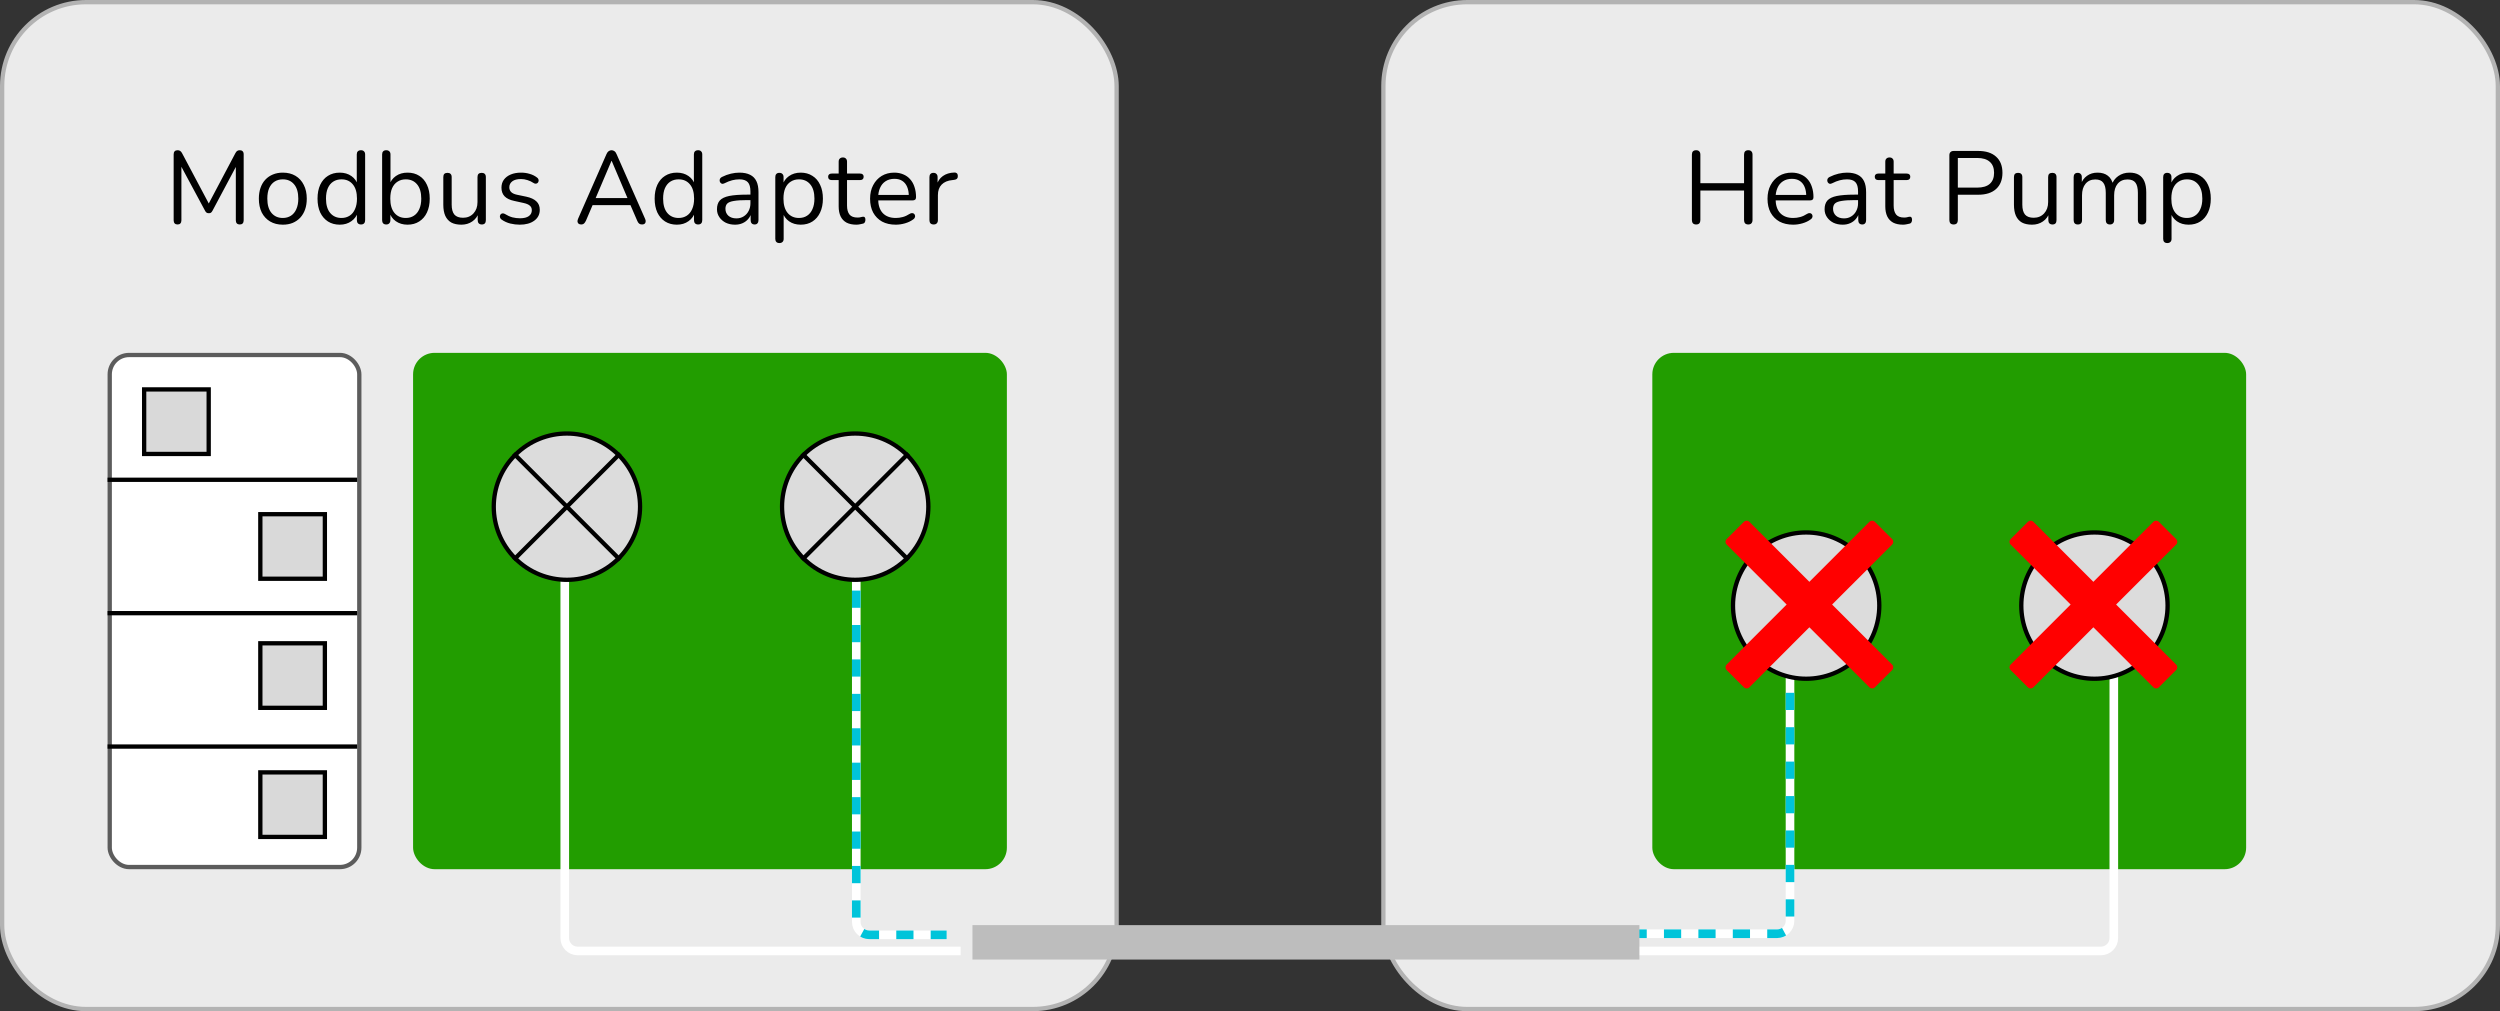 <svg xmlns="http://www.w3.org/2000/svg" width="581" height="235" viewBox="0 0 581 235" fill="none"><rect x="0" y="0" width="581" height="235" fill="#333333" stroke="none"/><rect x="0.5" y="0.5" width="259" height="234" rx="19.5" fill="#EBEBEB" stroke="#B3B3B3"></rect><rect x="321.5" y="0.5" width="259" height="234" rx="19.5" fill="#EBEBEB" stroke="#B3B3B3"></rect><path d="M394.181 52.168C393.861 52.168 393.613 52.08 393.437 51.904C393.277 51.712 393.197 51.456 393.197 51.136V35.944C393.197 35.608 393.277 35.352 393.437 35.176C393.613 35 393.861 34.912 394.181 34.912C394.501 34.912 394.741 35 394.901 35.176C395.077 35.352 395.165 35.608 395.165 35.944V42.568H405.317V35.944C405.317 35.608 405.397 35.352 405.557 35.176C405.733 35 405.981 34.912 406.301 34.912C406.621 34.912 406.861 35 407.021 35.176C407.197 35.352 407.285 35.608 407.285 35.944V51.136C407.285 51.456 407.197 51.712 407.021 51.904C406.861 52.08 406.621 52.168 406.301 52.168C405.981 52.168 405.733 52.08 405.557 51.904C405.397 51.712 405.317 51.456 405.317 51.136V44.272H395.165V51.136C395.165 51.456 395.085 51.712 394.925 51.904C394.765 52.08 394.517 52.168 394.181 52.168ZM416.746 52.216C415.514 52.216 414.45 51.976 413.554 51.496C412.674 51 411.986 50.304 411.49 49.408C411.01 48.512 410.77 47.44 410.77 46.192C410.77 44.976 411.01 43.92 411.49 43.024C411.97 42.112 412.626 41.4 413.458 40.888C414.306 40.376 415.282 40.12 416.386 40.12C417.17 40.12 417.874 40.256 418.498 40.528C419.122 40.784 419.65 41.16 420.082 41.656C420.53 42.152 420.866 42.752 421.09 43.456C421.33 44.16 421.45 44.952 421.45 45.832C421.45 46.088 421.378 46.28 421.234 46.408C421.09 46.52 420.882 46.576 420.61 46.576H412.258V45.304H420.154L419.77 45.616C419.77 44.752 419.642 44.024 419.386 43.432C419.13 42.824 418.754 42.36 418.258 42.04C417.778 41.72 417.17 41.56 416.434 41.56C415.618 41.56 414.922 41.752 414.346 42.136C413.786 42.504 413.362 43.024 413.074 43.696C412.786 44.352 412.642 45.12 412.642 46V46.144C412.642 47.616 412.994 48.736 413.698 49.504C414.418 50.272 415.434 50.656 416.746 50.656C417.29 50.656 417.826 50.584 418.354 50.44C418.898 50.296 419.426 50.056 419.938 49.72C420.162 49.576 420.362 49.512 420.538 49.528C420.73 49.528 420.882 49.584 420.994 49.696C421.106 49.792 421.178 49.92 421.21 50.08C421.258 50.224 421.242 50.384 421.162 50.56C421.098 50.736 420.962 50.888 420.754 51.016C420.226 51.4 419.602 51.696 418.882 51.904C418.162 52.112 417.45 52.216 416.746 52.216ZM428.236 52.216C427.436 52.216 426.716 52.064 426.076 51.76C425.452 51.44 424.956 51.008 424.588 50.464C424.22 49.92 424.036 49.312 424.036 48.64C424.036 47.776 424.252 47.096 424.684 46.6C425.132 46.104 425.86 45.752 426.868 45.544C427.892 45.336 429.284 45.232 431.044 45.232H432.124V46.504H431.068C429.772 46.504 428.748 46.568 427.996 46.696C427.26 46.808 426.74 47.008 426.436 47.296C426.148 47.584 426.004 47.992 426.004 48.52C426.004 49.176 426.228 49.712 426.676 50.128C427.14 50.544 427.764 50.752 428.548 50.752C429.188 50.752 429.748 50.6 430.228 50.296C430.724 49.992 431.108 49.576 431.38 49.048C431.668 48.52 431.812 47.912 431.812 47.224V44.488C431.812 43.496 431.612 42.784 431.212 42.352C430.812 41.904 430.156 41.68 429.244 41.68C428.684 41.68 428.124 41.752 427.564 41.896C427.004 42.04 426.412 42.272 425.788 42.592C425.564 42.704 425.372 42.744 425.212 42.712C425.052 42.664 424.924 42.576 424.828 42.448C424.732 42.32 424.676 42.176 424.66 42.016C424.644 41.84 424.676 41.672 424.756 41.512C424.852 41.352 424.996 41.224 425.188 41.128C425.892 40.776 426.588 40.52 427.276 40.36C427.964 40.2 428.62 40.12 429.244 40.12C430.252 40.12 431.084 40.288 431.74 40.624C432.396 40.944 432.884 41.44 433.204 42.112C433.524 42.768 433.684 43.616 433.684 44.656V51.16C433.684 51.48 433.604 51.728 433.444 51.904C433.3 52.08 433.084 52.168 432.796 52.168C432.492 52.168 432.26 52.08 432.1 51.904C431.94 51.728 431.86 51.48 431.86 51.16V49.288H432.076C431.948 49.896 431.7 50.416 431.332 50.848C430.98 51.28 430.54 51.616 430.012 51.856C429.484 52.096 428.892 52.216 428.236 52.216ZM442.27 52.216C441.358 52.216 440.59 52.056 439.966 51.736C439.358 51.4 438.902 50.92 438.598 50.296C438.294 49.656 438.142 48.88 438.142 47.968V41.848H436.534C436.262 41.848 436.054 41.784 435.91 41.656C435.766 41.512 435.694 41.32 435.694 41.08C435.694 40.84 435.766 40.656 435.91 40.528C436.054 40.4 436.262 40.336 436.534 40.336H438.142V37.576C438.142 37.256 438.23 37.016 438.406 36.856C438.582 36.68 438.822 36.592 439.126 36.592C439.43 36.592 439.662 36.68 439.822 36.856C439.998 37.016 440.086 37.256 440.086 37.576V40.336H443.11C443.382 40.336 443.59 40.4 443.734 40.528C443.878 40.656 443.95 40.84 443.95 41.08C443.95 41.32 443.878 41.512 443.734 41.656C443.59 41.784 443.382 41.848 443.11 41.848H440.086V47.776C440.086 48.688 440.278 49.384 440.662 49.864C441.046 50.328 441.67 50.56 442.534 50.56C442.838 50.56 443.094 50.528 443.302 50.464C443.526 50.4 443.71 50.368 443.854 50.368C443.998 50.352 444.118 50.4 444.214 50.512C444.31 50.624 444.358 50.816 444.358 51.088C444.358 51.28 444.318 51.456 444.238 51.616C444.174 51.776 444.054 51.888 443.878 51.952C443.686 52.016 443.43 52.072 443.11 52.12C442.806 52.184 442.526 52.216 442.27 52.216ZM454.017 52.168C453.697 52.168 453.449 52.08 453.273 51.904C453.113 51.712 453.033 51.456 453.033 51.136V36.088C453.033 35.752 453.121 35.504 453.297 35.344C453.473 35.168 453.721 35.08 454.041 35.08H459.729C461.537 35.08 462.929 35.528 463.905 36.424C464.881 37.304 465.369 38.552 465.369 40.168C465.369 41.768 464.881 43.016 463.905 43.912C462.929 44.808 461.537 45.256 459.729 45.256H455.001V51.136C455.001 51.456 454.921 51.712 454.761 51.904C454.601 52.08 454.353 52.168 454.017 52.168ZM455.001 43.6H459.489C460.785 43.6 461.761 43.312 462.417 42.736C463.089 42.144 463.425 41.288 463.425 40.168C463.425 39.032 463.089 38.176 462.417 37.6C461.761 37.008 460.785 36.712 459.489 36.712H455.001V43.6ZM472.243 52.216C471.299 52.216 470.515 52.048 469.891 51.712C469.283 51.36 468.819 50.84 468.499 50.152C468.195 49.464 468.043 48.608 468.043 47.584V41.152C468.043 40.816 468.123 40.568 468.283 40.408C468.459 40.248 468.699 40.168 469.003 40.168C469.323 40.168 469.563 40.248 469.723 40.408C469.899 40.568 469.987 40.816 469.987 41.152V47.56C469.987 48.584 470.195 49.352 470.611 49.864C471.043 50.36 471.715 50.608 472.627 50.608C473.619 50.608 474.427 50.272 475.051 49.6C475.675 48.928 475.987 48.048 475.987 46.96V41.152C475.987 40.816 476.067 40.568 476.227 40.408C476.403 40.248 476.651 40.168 476.971 40.168C477.275 40.168 477.507 40.248 477.667 40.408C477.843 40.568 477.931 40.816 477.931 41.152V51.16C477.931 51.832 477.619 52.168 476.995 52.168C476.691 52.168 476.451 52.08 476.275 51.904C476.115 51.728 476.035 51.48 476.035 51.16V48.976L476.347 49.312C476.027 50.256 475.499 50.976 474.763 51.472C474.043 51.968 473.203 52.216 472.243 52.216ZM482.877 52.168C482.557 52.168 482.317 52.08 482.157 51.904C481.997 51.728 481.917 51.48 481.917 51.16V41.152C481.917 40.832 481.997 40.592 482.157 40.432C482.317 40.256 482.549 40.168 482.853 40.168C483.157 40.168 483.389 40.256 483.549 40.432C483.725 40.592 483.813 40.832 483.813 41.152V43.264L483.549 42.928C483.853 42.032 484.341 41.344 485.013 40.864C485.701 40.368 486.517 40.12 487.461 40.12C488.453 40.12 489.253 40.36 489.861 40.84C490.485 41.304 490.901 42.032 491.109 43.024H490.749C491.037 42.128 491.549 41.424 492.285 40.912C493.037 40.384 493.909 40.12 494.901 40.12C495.781 40.12 496.501 40.288 497.061 40.624C497.637 40.96 498.069 41.472 498.357 42.16C498.645 42.832 498.789 43.688 498.789 44.728V51.16C498.789 51.48 498.701 51.728 498.525 51.904C498.365 52.08 498.125 52.168 497.805 52.168C497.501 52.168 497.261 52.08 497.085 51.904C496.925 51.728 496.845 51.48 496.845 51.16V44.824C496.845 43.752 496.661 42.968 496.293 42.472C495.925 41.96 495.301 41.704 494.421 41.704C493.461 41.704 492.701 42.04 492.141 42.712C491.597 43.368 491.325 44.264 491.325 45.4V51.16C491.325 51.48 491.237 51.728 491.061 51.904C490.901 52.08 490.661 52.168 490.341 52.168C490.037 52.168 489.797 52.08 489.621 51.904C489.461 51.728 489.381 51.48 489.381 51.16V44.824C489.381 43.752 489.189 42.968 488.805 42.472C488.437 41.96 487.821 41.704 486.957 41.704C485.997 41.704 485.237 42.04 484.677 42.712C484.133 43.368 483.861 44.264 483.861 45.4V51.16C483.861 51.832 483.533 52.168 482.877 52.168ZM503.683 56.488C503.363 56.488 503.123 56.4 502.963 56.224C502.803 56.064 502.723 55.824 502.723 55.504V41.152C502.723 40.832 502.803 40.592 502.963 40.432C503.123 40.256 503.355 40.168 503.659 40.168C503.979 40.168 504.219 40.256 504.379 40.432C504.555 40.592 504.643 40.832 504.643 41.152V43.432L504.379 43.096C504.635 42.184 505.139 41.464 505.891 40.936C506.659 40.392 507.571 40.12 508.627 40.12C509.667 40.12 510.571 40.368 511.339 40.864C512.123 41.344 512.723 42.04 513.139 42.952C513.571 43.848 513.787 44.92 513.787 46.168C513.787 47.4 513.571 48.472 513.139 49.384C512.723 50.28 512.131 50.976 511.363 51.472C510.595 51.968 509.683 52.216 508.627 52.216C507.571 52.216 506.667 51.952 505.915 51.424C505.163 50.88 504.651 50.16 504.379 49.264H504.667V55.504C504.667 55.824 504.579 56.064 504.403 56.224C504.227 56.4 503.987 56.488 503.683 56.488ZM508.219 50.656C508.955 50.656 509.587 50.48 510.115 50.128C510.659 49.776 511.075 49.264 511.363 48.592C511.667 47.92 511.819 47.112 511.819 46.168C511.819 44.712 511.491 43.6 510.835 42.832C510.195 42.064 509.323 41.68 508.219 41.68C507.499 41.68 506.867 41.856 506.323 42.208C505.779 42.544 505.355 43.048 505.051 43.72C504.763 44.376 504.619 45.192 504.619 46.168C504.619 47.608 504.947 48.72 505.603 49.504C506.259 50.272 507.131 50.656 508.219 50.656Z" fill="black"></path><path d="M41.27 52.168C40.982 52.168 40.758 52.088 40.598 51.928C40.438 51.752 40.358 51.512 40.358 51.208V35.872C40.358 35.552 40.438 35.312 40.598 35.152C40.758 34.992 40.982 34.912 41.27 34.912C41.526 34.912 41.726 34.968 41.87 35.08C42.03 35.176 42.174 35.344 42.302 35.584L48.878 47.968H48.158L54.71 35.584C54.838 35.344 54.974 35.176 55.118 35.08C55.262 34.968 55.47 34.912 55.742 34.912C56.014 34.912 56.23 34.992 56.39 35.152C56.55 35.312 56.63 35.552 56.63 35.872V51.208C56.63 51.512 56.55 51.752 56.39 51.928C56.246 52.088 56.022 52.168 55.718 52.168C55.43 52.168 55.206 52.088 55.046 51.928C54.886 51.752 54.806 51.512 54.806 51.208V37.72H55.382L49.382 48.976C49.27 49.184 49.15 49.336 49.022 49.432C48.91 49.512 48.742 49.552 48.518 49.552C48.294 49.552 48.118 49.504 47.99 49.408C47.862 49.312 47.75 49.168 47.654 48.976L41.582 37.696H42.158V51.208C42.158 51.512 42.078 51.752 41.918 51.928C41.774 52.088 41.558 52.168 41.27 52.168ZM65.725 52.216C64.589 52.216 63.605 51.968 62.773 51.472C61.941 50.976 61.293 50.28 60.829 49.384C60.381 48.472 60.157 47.4 60.157 46.168C60.157 45.24 60.285 44.408 60.541 43.672C60.797 42.92 61.173 42.28 61.669 41.752C62.165 41.224 62.749 40.824 63.421 40.552C64.109 40.264 64.877 40.12 65.725 40.12C66.861 40.12 67.845 40.368 68.677 40.864C69.509 41.36 70.149 42.064 70.597 42.976C71.061 43.872 71.293 44.936 71.293 46.168C71.293 47.096 71.165 47.928 70.909 48.664C70.653 49.4 70.277 50.04 69.781 50.584C69.285 51.112 68.693 51.52 68.005 51.808C67.333 52.08 66.573 52.216 65.725 52.216ZM65.725 50.656C66.445 50.656 67.077 50.48 67.621 50.128C68.165 49.776 68.581 49.264 68.869 48.592C69.173 47.92 69.325 47.112 69.325 46.168C69.325 44.712 68.997 43.6 68.341 42.832C67.701 42.064 66.829 41.68 65.725 41.68C64.989 41.68 64.349 41.856 63.805 42.208C63.277 42.544 62.861 43.048 62.557 43.72C62.269 44.376 62.125 45.192 62.125 46.168C62.125 47.608 62.453 48.72 63.109 49.504C63.765 50.272 64.637 50.656 65.725 50.656ZM78.953 52.216C77.913 52.216 77.001 51.968 76.217 51.472C75.449 50.976 74.849 50.28 74.417 49.384C74.001 48.472 73.793 47.4 73.793 46.168C73.793 44.92 74.001 43.848 74.417 42.952C74.849 42.04 75.449 41.344 76.217 40.864C77.001 40.368 77.913 40.12 78.953 40.12C80.009 40.12 80.913 40.384 81.665 40.912C82.417 41.44 82.921 42.152 83.177 43.048H82.913V35.896C82.913 35.576 82.993 35.336 83.153 35.176C83.329 35 83.577 34.912 83.897 34.912C84.201 34.912 84.433 35 84.593 35.176C84.769 35.336 84.857 35.576 84.857 35.896V51.16C84.857 51.48 84.777 51.728 84.617 51.904C84.457 52.08 84.217 52.168 83.897 52.168C83.593 52.168 83.353 52.08 83.177 51.904C83.017 51.728 82.937 51.48 82.937 51.16V48.88L83.201 49.216C82.945 50.128 82.433 50.856 81.665 51.4C80.913 51.944 80.009 52.216 78.953 52.216ZM79.361 50.656C80.081 50.656 80.713 50.48 81.257 50.128C81.801 49.776 82.217 49.264 82.505 48.592C82.809 47.92 82.961 47.112 82.961 46.168C82.961 44.712 82.633 43.6 81.977 42.832C81.337 42.064 80.465 41.68 79.361 41.68C78.625 41.68 77.985 41.856 77.441 42.208C76.913 42.544 76.497 43.048 76.193 43.72C75.905 44.376 75.761 45.192 75.761 46.168C75.761 47.608 76.089 48.72 76.745 49.504C77.401 50.272 78.273 50.656 79.361 50.656ZM94.709 52.216C93.653 52.216 92.741 51.944 91.973 51.4C91.221 50.856 90.717 50.128 90.461 49.216L90.725 48.952V51.16C90.725 51.48 90.637 51.728 90.461 51.904C90.301 52.08 90.069 52.168 89.765 52.168C89.445 52.168 89.205 52.08 89.045 51.904C88.885 51.728 88.805 51.48 88.805 51.16V35.896C88.805 35.576 88.885 35.336 89.045 35.176C89.205 35 89.445 34.912 89.765 34.912C90.069 34.912 90.309 35 90.485 35.176C90.661 35.336 90.749 35.576 90.749 35.896V43.048H90.461C90.733 42.152 91.245 41.44 91.997 40.912C92.749 40.384 93.653 40.12 94.709 40.12C95.765 40.12 96.677 40.368 97.445 40.864C98.213 41.344 98.805 42.04 99.221 42.952C99.653 43.848 99.869 44.92 99.869 46.168C99.869 47.4 99.653 48.472 99.221 49.384C98.805 50.28 98.205 50.976 97.421 51.472C96.653 51.968 95.749 52.216 94.709 52.216ZM94.301 50.656C95.037 50.656 95.669 50.48 96.197 50.128C96.741 49.776 97.157 49.264 97.445 48.592C97.749 47.92 97.901 47.112 97.901 46.168C97.901 44.712 97.573 43.6 96.917 42.832C96.277 42.064 95.405 41.68 94.301 41.68C93.581 41.68 92.949 41.856 92.405 42.208C91.861 42.544 91.437 43.048 91.133 43.72C90.845 44.376 90.701 45.192 90.701 46.168C90.701 47.608 91.029 48.72 91.685 49.504C92.341 50.272 93.213 50.656 94.301 50.656ZM107.225 52.216C106.281 52.216 105.497 52.048 104.873 51.712C104.265 51.36 103.801 50.84 103.481 50.152C103.177 49.464 103.025 48.608 103.025 47.584V41.152C103.025 40.816 103.105 40.568 103.265 40.408C103.441 40.248 103.681 40.168 103.985 40.168C104.305 40.168 104.545 40.248 104.705 40.408C104.881 40.568 104.969 40.816 104.969 41.152V47.56C104.969 48.584 105.177 49.352 105.593 49.864C106.025 50.36 106.697 50.608 107.609 50.608C108.601 50.608 109.409 50.272 110.033 49.6C110.657 48.928 110.969 48.048 110.969 46.96V41.152C110.969 40.816 111.049 40.568 111.209 40.408C111.385 40.248 111.633 40.168 111.953 40.168C112.257 40.168 112.489 40.248 112.649 40.408C112.825 40.568 112.913 40.816 112.913 41.152V51.16C112.913 51.832 112.601 52.168 111.977 52.168C111.673 52.168 111.433 52.08 111.257 51.904C111.097 51.728 111.017 51.48 111.017 51.16V48.976L111.329 49.312C111.009 50.256 110.481 50.976 109.745 51.472C109.025 51.968 108.185 52.216 107.225 52.216ZM120.787 52.216C120.067 52.216 119.339 52.128 118.603 51.952C117.883 51.776 117.211 51.472 116.587 51.04C116.427 50.928 116.315 50.8 116.251 50.656C116.187 50.496 116.163 50.344 116.179 50.2C116.211 50.04 116.275 49.904 116.371 49.792C116.483 49.68 116.611 49.616 116.755 49.6C116.915 49.568 117.091 49.6 117.283 49.696C117.907 50.08 118.507 50.352 119.083 50.512C119.675 50.656 120.259 50.728 120.835 50.728C121.747 50.728 122.435 50.56 122.899 50.224C123.363 49.888 123.595 49.432 123.595 48.856C123.595 48.408 123.443 48.056 123.139 47.8C122.835 47.528 122.355 47.32 121.699 47.176L119.515 46.696C118.507 46.488 117.755 46.128 117.259 45.616C116.779 45.104 116.539 44.44 116.539 43.624C116.539 42.904 116.723 42.288 117.091 41.776C117.475 41.248 118.011 40.84 118.699 40.552C119.387 40.264 120.187 40.12 121.099 40.12C121.803 40.12 122.467 40.216 123.091 40.408C123.731 40.584 124.307 40.872 124.819 41.272C124.979 41.384 125.083 41.52 125.131 41.68C125.195 41.824 125.203 41.976 125.155 42.136C125.123 42.28 125.051 42.408 124.939 42.52C124.827 42.616 124.691 42.672 124.531 42.688C124.371 42.704 124.203 42.656 124.027 42.544C123.547 42.224 123.059 41.992 122.563 41.848C122.067 41.688 121.579 41.608 121.099 41.608C120.203 41.608 119.523 41.784 119.059 42.136C118.595 42.488 118.363 42.952 118.363 43.528C118.363 43.976 118.507 44.344 118.795 44.632C119.083 44.92 119.531 45.128 120.139 45.256L122.323 45.712C123.363 45.936 124.139 46.296 124.651 46.792C125.179 47.272 125.443 47.928 125.443 48.76C125.443 49.816 125.019 50.656 124.171 51.28C123.323 51.904 122.195 52.216 120.787 52.216ZM135.097 52.168C134.841 52.168 134.633 52.112 134.473 52C134.329 51.872 134.241 51.712 134.209 51.52C134.193 51.312 134.241 51.08 134.353 50.824L140.953 35.8C141.097 35.48 141.265 35.256 141.457 35.128C141.665 34.984 141.889 34.912 142.129 34.912C142.369 34.912 142.585 34.984 142.777 35.128C142.985 35.256 143.153 35.48 143.281 35.8L149.905 50.824C150.033 51.08 150.081 51.312 150.049 51.52C150.033 51.728 149.953 51.888 149.809 52C149.665 52.112 149.465 52.168 149.209 52.168C148.921 52.168 148.689 52.096 148.513 51.952C148.337 51.792 148.193 51.568 148.081 51.28L146.305 47.176L147.265 47.68H136.945L137.929 47.176L136.177 51.28C136.033 51.584 135.881 51.808 135.721 51.952C135.561 52.096 135.353 52.168 135.097 52.168ZM142.105 37.384L138.241 46.48L137.665 46.024H146.545L146.017 46.48L142.153 37.384H142.105ZM157.3 52.216C156.26 52.216 155.348 51.968 154.564 51.472C153.796 50.976 153.196 50.28 152.764 49.384C152.348 48.472 152.14 47.4 152.14 46.168C152.14 44.92 152.348 43.848 152.764 42.952C153.196 42.04 153.796 41.344 154.564 40.864C155.348 40.368 156.26 40.12 157.3 40.12C158.356 40.12 159.26 40.384 160.012 40.912C160.764 41.44 161.268 42.152 161.524 43.048H161.26V35.896C161.26 35.576 161.34 35.336 161.5 35.176C161.676 35 161.924 34.912 162.244 34.912C162.548 34.912 162.78 35 162.94 35.176C163.116 35.336 163.204 35.576 163.204 35.896V51.16C163.204 51.48 163.124 51.728 162.964 51.904C162.804 52.08 162.564 52.168 162.244 52.168C161.94 52.168 161.7 52.08 161.524 51.904C161.364 51.728 161.284 51.48 161.284 51.16V48.88L161.548 49.216C161.292 50.128 160.78 50.856 160.012 51.4C159.26 51.944 158.356 52.216 157.3 52.216ZM157.708 50.656C158.428 50.656 159.06 50.48 159.604 50.128C160.148 49.776 160.564 49.264 160.852 48.592C161.156 47.92 161.308 47.112 161.308 46.168C161.308 44.712 160.98 43.6 160.324 42.832C159.684 42.064 158.812 41.68 157.708 41.68C156.972 41.68 156.332 41.856 155.788 42.208C155.26 42.544 154.844 43.048 154.54 43.72C154.252 44.376 154.108 45.192 154.108 46.168C154.108 47.608 154.436 48.72 155.092 49.504C155.748 50.272 156.62 50.656 157.708 50.656ZM170.824 52.216C170.024 52.216 169.304 52.064 168.664 51.76C168.04 51.44 167.544 51.008 167.176 50.464C166.808 49.92 166.624 49.312 166.624 48.64C166.624 47.776 166.84 47.096 167.272 46.6C167.72 46.104 168.448 45.752 169.456 45.544C170.48 45.336 171.872 45.232 173.632 45.232H174.712V46.504H173.656C172.36 46.504 171.336 46.568 170.584 46.696C169.848 46.808 169.328 47.008 169.024 47.296C168.736 47.584 168.592 47.992 168.592 48.52C168.592 49.176 168.816 49.712 169.264 50.128C169.728 50.544 170.352 50.752 171.136 50.752C171.776 50.752 172.336 50.6 172.816 50.296C173.312 49.992 173.696 49.576 173.968 49.048C174.256 48.52 174.4 47.912 174.4 47.224V44.488C174.4 43.496 174.2 42.784 173.8 42.352C173.4 41.904 172.744 41.68 171.832 41.68C171.272 41.68 170.712 41.752 170.152 41.896C169.592 42.04 169 42.272 168.376 42.592C168.152 42.704 167.96 42.744 167.8 42.712C167.64 42.664 167.512 42.576 167.416 42.448C167.32 42.32 167.264 42.176 167.248 42.016C167.232 41.84 167.264 41.672 167.344 41.512C167.44 41.352 167.584 41.224 167.776 41.128C168.48 40.776 169.176 40.52 169.864 40.36C170.552 40.2 171.208 40.12 171.832 40.12C172.84 40.12 173.672 40.288 174.328 40.624C174.984 40.944 175.472 41.44 175.792 42.112C176.112 42.768 176.272 43.616 176.272 44.656V51.16C176.272 51.48 176.192 51.728 176.032 51.904C175.888 52.08 175.672 52.168 175.384 52.168C175.08 52.168 174.848 52.08 174.688 51.904C174.528 51.728 174.448 51.48 174.448 51.16V49.288H174.664C174.536 49.896 174.288 50.416 173.92 50.848C173.568 51.28 173.128 51.616 172.6 51.856C172.072 52.096 171.48 52.216 170.824 52.216ZM181.139 56.488C180.819 56.488 180.579 56.4 180.419 56.224C180.259 56.064 180.179 55.824 180.179 55.504V41.152C180.179 40.832 180.259 40.592 180.419 40.432C180.579 40.256 180.811 40.168 181.115 40.168C181.435 40.168 181.675 40.256 181.835 40.432C182.011 40.592 182.099 40.832 182.099 41.152V43.432L181.835 43.096C182.091 42.184 182.595 41.464 183.347 40.936C184.115 40.392 185.027 40.12 186.083 40.12C187.123 40.12 188.027 40.368 188.795 40.864C189.579 41.344 190.179 42.04 190.595 42.952C191.027 43.848 191.243 44.92 191.243 46.168C191.243 47.4 191.027 48.472 190.595 49.384C190.179 50.28 189.587 50.976 188.819 51.472C188.051 51.968 187.139 52.216 186.083 52.216C185.027 52.216 184.123 51.952 183.371 51.424C182.619 50.88 182.107 50.16 181.835 49.264H182.123V55.504C182.123 55.824 182.035 56.064 181.859 56.224C181.683 56.4 181.443 56.488 181.139 56.488ZM185.675 50.656C186.411 50.656 187.043 50.48 187.571 50.128C188.115 49.776 188.531 49.264 188.819 48.592C189.123 47.92 189.275 47.112 189.275 46.168C189.275 44.712 188.947 43.6 188.291 42.832C187.651 42.064 186.779 41.68 185.675 41.68C184.955 41.68 184.323 41.856 183.779 42.208C183.235 42.544 182.811 43.048 182.507 43.72C182.219 44.376 182.075 45.192 182.075 46.168C182.075 47.608 182.403 48.72 183.059 49.504C183.715 50.272 184.587 50.656 185.675 50.656ZM199.034 52.216C198.122 52.216 197.354 52.056 196.73 51.736C196.122 51.4 195.666 50.92 195.362 50.296C195.058 49.656 194.906 48.88 194.906 47.968V41.848H193.298C193.026 41.848 192.818 41.784 192.674 41.656C192.53 41.512 192.458 41.32 192.458 41.08C192.458 40.84 192.53 40.656 192.674 40.528C192.818 40.4 193.026 40.336 193.298 40.336H194.906V37.576C194.906 37.256 194.994 37.016 195.17 36.856C195.346 36.68 195.586 36.592 195.89 36.592C196.194 36.592 196.426 36.68 196.586 36.856C196.762 37.016 196.85 37.256 196.85 37.576V40.336H199.874C200.146 40.336 200.354 40.4 200.498 40.528C200.642 40.656 200.714 40.84 200.714 41.08C200.714 41.32 200.642 41.512 200.498 41.656C200.354 41.784 200.146 41.848 199.874 41.848H196.85V47.776C196.85 48.688 197.042 49.384 197.426 49.864C197.81 50.328 198.434 50.56 199.298 50.56C199.602 50.56 199.858 50.528 200.066 50.464C200.29 50.4 200.474 50.368 200.618 50.368C200.762 50.352 200.882 50.4 200.978 50.512C201.074 50.624 201.122 50.816 201.122 51.088C201.122 51.28 201.082 51.456 201.002 51.616C200.938 51.776 200.818 51.888 200.642 51.952C200.45 52.016 200.194 52.072 199.874 52.12C199.57 52.184 199.29 52.216 199.034 52.216ZM208.183 52.216C206.951 52.216 205.887 51.976 204.991 51.496C204.111 51 203.423 50.304 202.927 49.408C202.447 48.512 202.207 47.44 202.207 46.192C202.207 44.976 202.447 43.92 202.927 43.024C203.407 42.112 204.063 41.4 204.895 40.888C205.743 40.376 206.719 40.12 207.823 40.12C208.607 40.12 209.311 40.256 209.935 40.528C210.559 40.784 211.087 41.16 211.519 41.656C211.967 42.152 212.303 42.752 212.527 43.456C212.767 44.16 212.887 44.952 212.887 45.832C212.887 46.088 212.815 46.28 212.671 46.408C212.527 46.52 212.319 46.576 212.047 46.576H203.695V45.304H211.591L211.207 45.616C211.207 44.752 211.079 44.024 210.823 43.432C210.567 42.824 210.191 42.36 209.695 42.04C209.215 41.72 208.607 41.56 207.871 41.56C207.055 41.56 206.359 41.752 205.783 42.136C205.223 42.504 204.799 43.024 204.511 43.696C204.223 44.352 204.079 45.12 204.079 46V46.144C204.079 47.616 204.431 48.736 205.135 49.504C205.855 50.272 206.871 50.656 208.183 50.656C208.727 50.656 209.263 50.584 209.791 50.44C210.335 50.296 210.863 50.056 211.375 49.72C211.599 49.576 211.799 49.512 211.975 49.528C212.167 49.528 212.319 49.584 212.431 49.696C212.543 49.792 212.615 49.92 212.647 50.08C212.695 50.224 212.679 50.384 212.599 50.56C212.535 50.736 212.399 50.888 212.191 51.016C211.663 51.4 211.039 51.696 210.319 51.904C209.599 52.112 208.887 52.216 208.183 52.216ZM216.985 52.168C216.665 52.168 216.417 52.08 216.241 51.904C216.081 51.728 216.001 51.48 216.001 51.16V41.152C216.001 40.832 216.081 40.592 216.241 40.432C216.401 40.256 216.633 40.168 216.937 40.168C217.241 40.168 217.473 40.256 217.633 40.432C217.809 40.592 217.897 40.832 217.897 41.152V43.096H217.657C217.913 42.152 218.401 41.424 219.121 40.912C219.841 40.4 220.729 40.128 221.785 40.096C222.025 40.08 222.217 40.136 222.361 40.264C222.505 40.376 222.585 40.576 222.601 40.864C222.617 41.136 222.553 41.352 222.409 41.512C222.265 41.672 222.041 41.768 221.737 41.8L221.353 41.848C220.265 41.944 219.425 42.296 218.833 42.904C218.257 43.496 217.969 44.312 217.969 45.352V51.16C217.969 51.48 217.881 51.728 217.705 51.904C217.545 52.08 217.305 52.168 216.985 52.168Z" fill="black"></path><rect x="384" y="82" width="138" height="120" rx="5" fill="#229D00"></rect><rect x="96" y="82" width="138" height="120" rx="5" fill="#229D00"></rect><path d="M199 134.25L199 214.25C199 215.907 200.343 217.25 202 217.25L220 217.25" stroke="white" stroke-width="2"></path><path d="M199 129.25L199 214.25C199 215.907 200.343 217.25 202 217.25L220 217.25" stroke="#00C4DA" stroke-width="2" stroke-dasharray="4 4"></path><path d="M416 134L416 214C416 215.657 414.657 217 413 217L327 217" stroke="white" stroke-width="2"></path><path d="M416 129L416 214C416 215.657 414.657 217 413 217L327 217" stroke="#00C4DA" stroke-width="2" stroke-dasharray="4 4"></path><path d="M223.25 221L134.25 221C132.593 221 131.25 219.657 131.25 218L131.25 134" stroke="white" stroke-width="2"></path><path d="M377.25 221L488.25 221C489.907 221 491.25 219.657 491.25 218L491.25 134" stroke="white" stroke-width="2"></path><circle cx="131.749" cy="117.75" r="17" transform="rotate(-45 131.749 117.75)" fill="#DCDCDC" stroke="black"></circle><line x1="119.374" y1="105.381" x2="144.123" y2="130.13" stroke="black"></line><line x1="119.374" y1="130.123" x2="144.123" y2="105.374" stroke="black"></line><circle cx="198.749" cy="117.75" r="17" transform="rotate(-45 198.749 117.75)" fill="#DCDCDC" stroke="black"></circle><line x1="186.374" y1="105.381" x2="211.123" y2="130.13" stroke="black"></line><line x1="186.374" y1="130.123" x2="211.123" y2="105.374" stroke="black"></line><rect x="226" y="215" width="155" height="8" fill="#BDBDBD"></rect><circle cx="419.749" cy="140.742" r="17" transform="rotate(-45 419.749 140.742)" fill="#DCDCDC" stroke="black"></circle><line x1="407.374" y1="128.373" x2="432.123" y2="153.122" stroke="black"></line><line x1="407.374" y1="153.115" x2="432.123" y2="128.366" stroke="black"></line><circle cx="486.749" cy="140.742" r="17" transform="rotate(-45 486.749 140.742)" fill="#DCDCDC" stroke="black"></circle><line x1="474.374" y1="128.373" x2="499.123" y2="153.122" stroke="black"></line><line x1="474.374" y1="153.115" x2="499.123" y2="128.366" stroke="black"></line><path d="M405.905 121C405.675 121.003 405.455 121.097 405.292 121.26L401.26 125.292C400.914 125.638 400.914 126.199 401.259 126.545L415.217 140.497L401.259 154.455C400.914 154.801 400.914 155.362 401.259 155.708L405.291 159.74C405.637 160.087 406.199 160.087 406.545 159.74L420.498 145.783L434.455 159.74C434.801 160.086 435.362 160.086 435.708 159.74L439.74 155.708C440.086 155.362 440.086 154.801 439.741 154.455L425.783 140.497L439.741 126.545C440.086 126.199 440.086 125.638 439.741 125.292L435.709 121.26C435.363 120.914 434.801 120.914 434.455 121.26L420.497 135.217L406.545 121.26C406.376 121.09 406.145 120.997 405.905 121Z" fill="#FF0000"></path><path d="M471.905 121C471.675 121.003 471.455 121.097 471.292 121.26L467.26 125.292C466.914 125.638 466.914 126.199 467.259 126.545L481.217 140.497L467.259 154.455C466.914 154.801 466.914 155.362 467.259 155.708L471.291 159.74C471.637 160.087 472.199 160.087 472.545 159.74L486.498 145.783L500.455 159.74C500.801 160.086 501.362 160.086 501.708 159.74L505.74 155.708C506.086 155.362 506.086 154.801 505.741 154.455L491.783 140.497L505.741 126.545C506.086 126.199 506.086 125.638 505.741 125.292L501.709 121.26C501.363 120.914 500.801 120.914 500.455 121.26L486.497 135.217L472.545 121.26C472.376 121.09 472.145 120.997 471.905 121Z" fill="#FF0000"></path><rect x="25.5" y="82.5" width="58" height="119" rx="4.5" fill="white" stroke="#5C5C5C"></rect><line x1="25" y1="111.5" x2="83" y2="111.5" stroke="black"></line><line x1="25" y1="142.5" x2="83" y2="142.5" stroke="black"></line><line x1="25" y1="173.5" x2="83" y2="173.5" stroke="black"></line><rect x="33.5" y="90.5" width="15" height="15" fill="#D9D9D9" stroke="black"></rect><rect x="60.5" y="119.5" width="15" height="15" fill="#D9D9D9" stroke="black"></rect><rect x="60.5" y="149.5" width="15" height="15" fill="#D9D9D9" stroke="black"></rect><rect x="60.5" y="179.5" width="15" height="15" fill="#D9D9D9" stroke="black"></rect></svg>